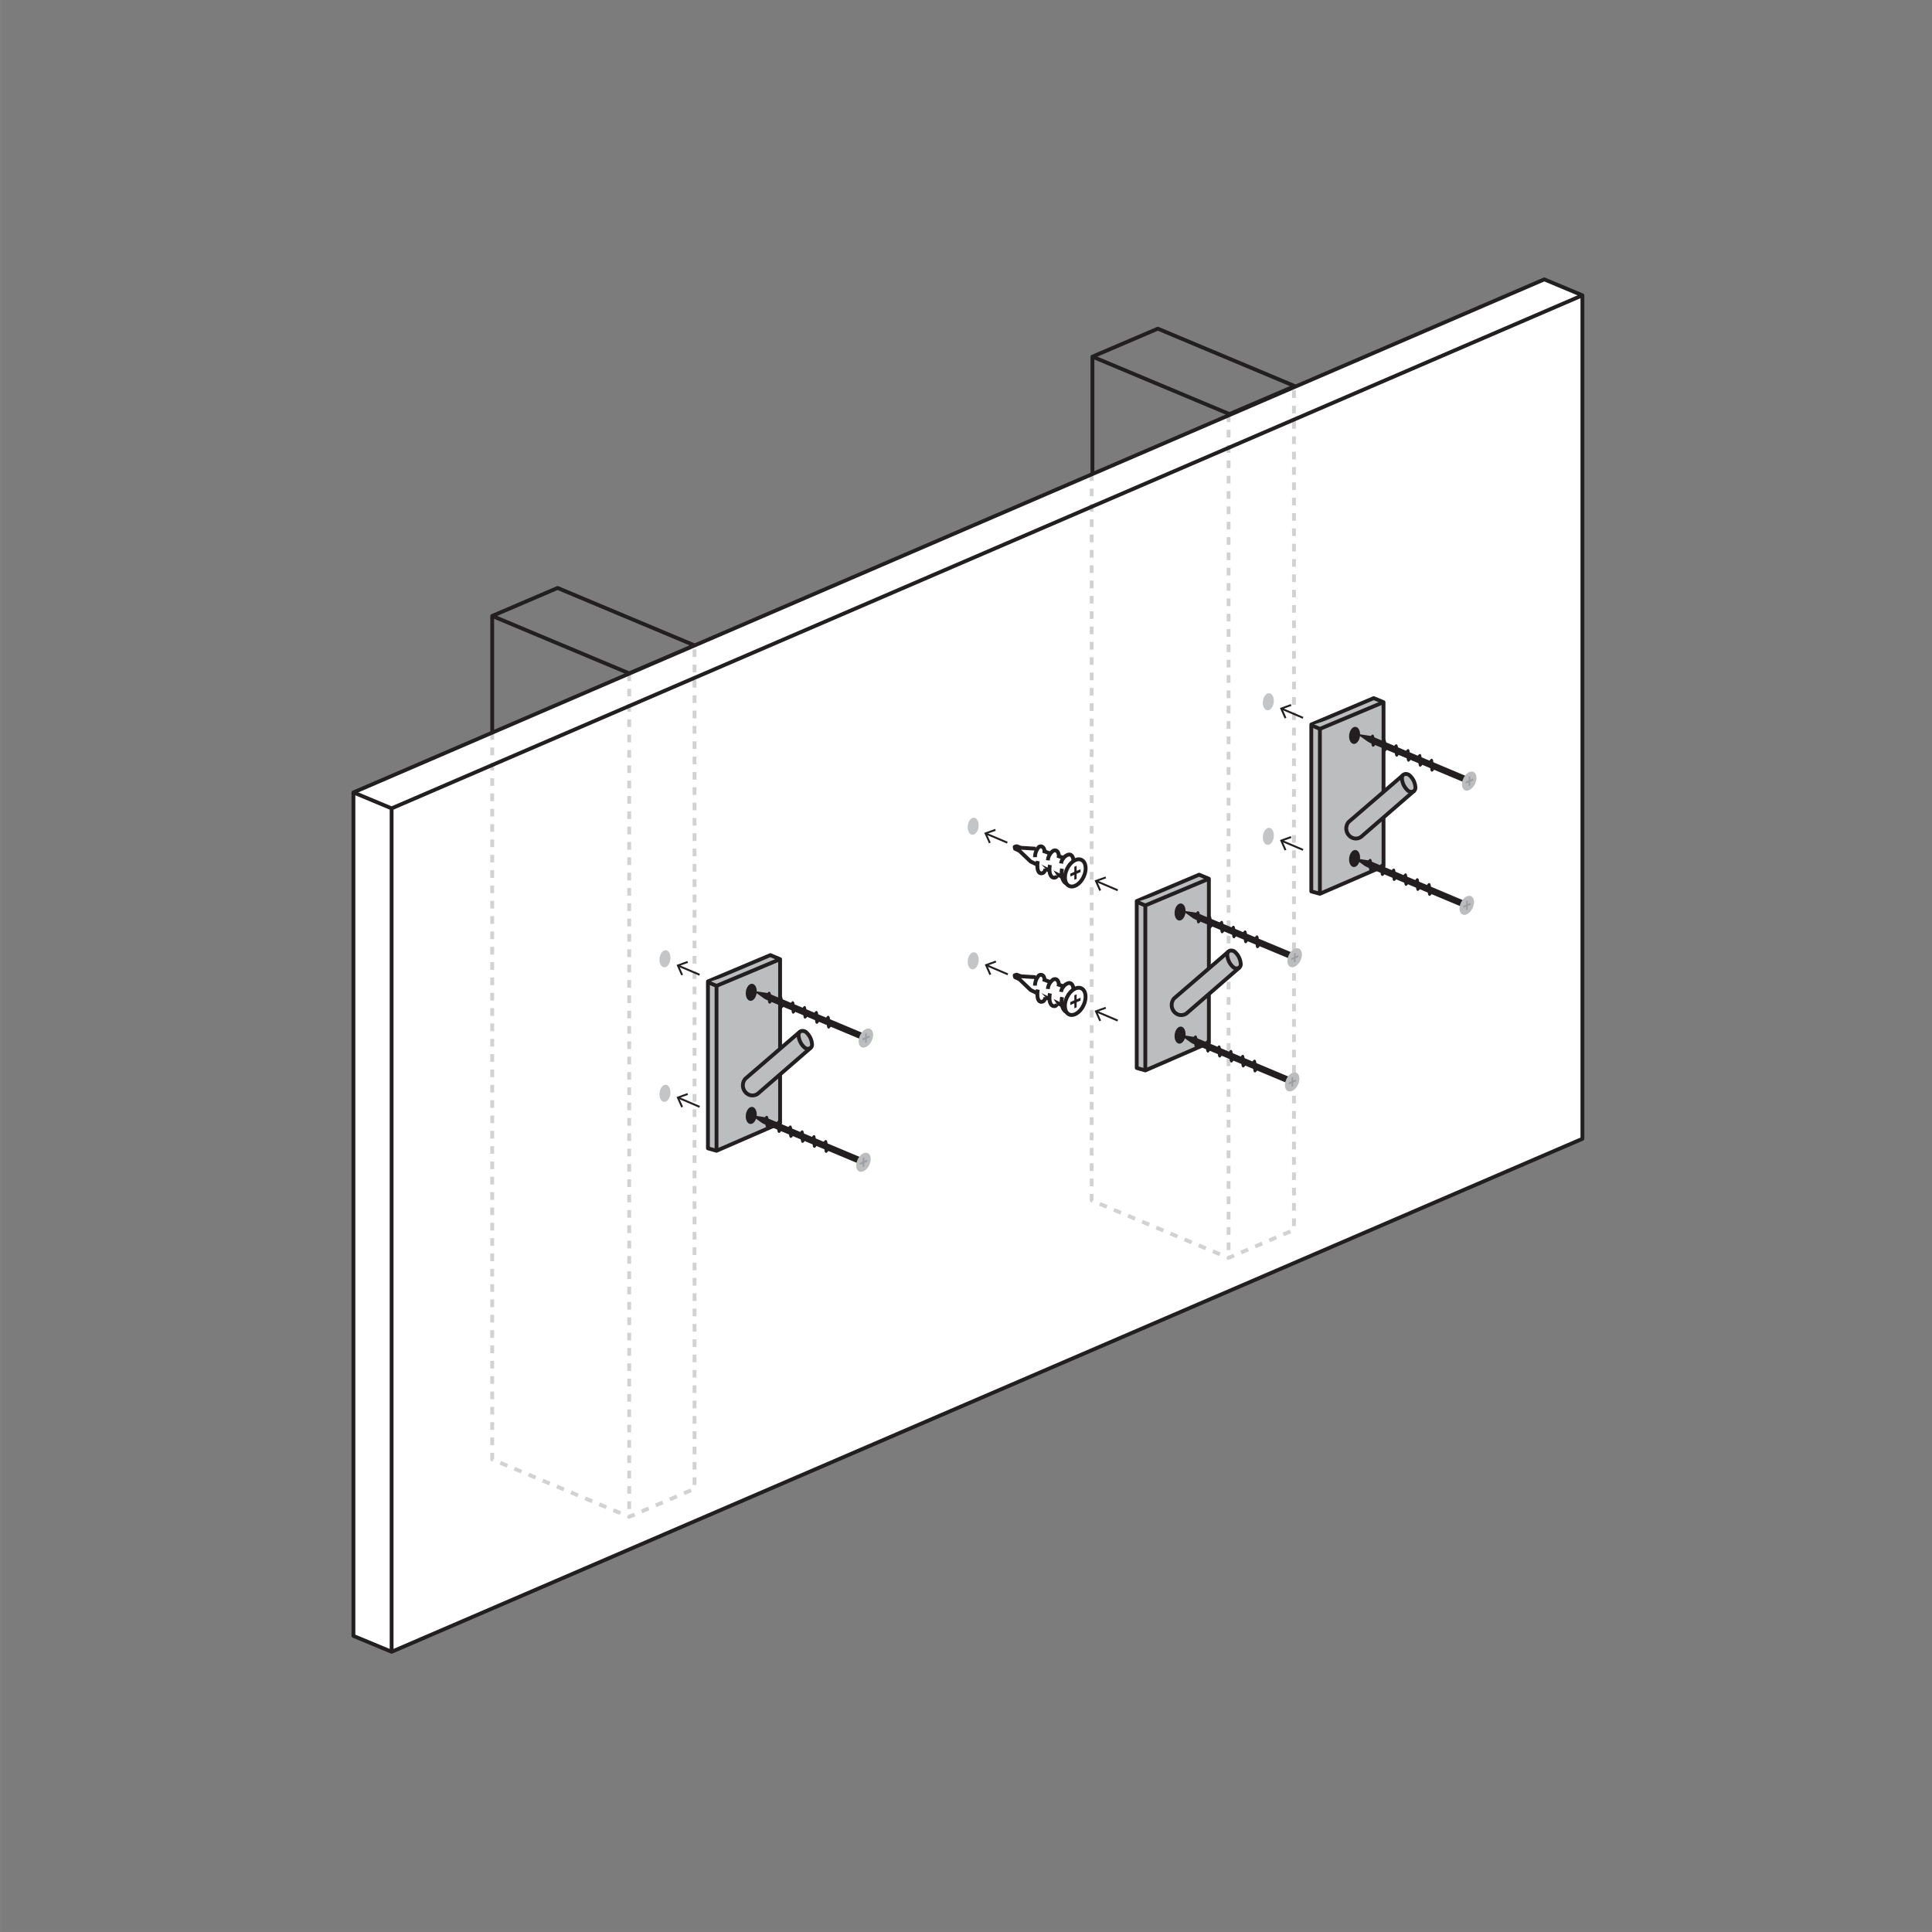 <svg id="Layer_1" data-name="Layer 1" xmlns="http://www.w3.org/2000/svg" viewBox="0 0 252 252"><rect x="0" y="0" width="252" height="252" fill="#808080" stroke="none"/><defs><style>.cls-1{fill:#302d2d;opacity:0.05;}.cls-2,.cls-4,.cls-6{fill:none;}.cls-2,.cls-3,.cls-4,.cls-6,.cls-9{stroke:#231f20;}.cls-2,.cls-3,.cls-4,.cls-9{stroke-linejoin:round;stroke-width:0.5px;}.cls-3,.cls-5{fill:#fff;}.cls-4{stroke-dasharray:1 1;opacity:0.2;}.cls-6{stroke-miterlimit:10;stroke-width:0.25px;}.cls-7{fill:#231f20;}.cls-8{fill:#c4c5c7;}.cls-10,.cls-9{fill:#bbbdbf;}.cls-11{fill:#9c9ea1;}</style></defs><rect class="cls-1" x="0.25" y="-0.05" width="252" height="252"/><polygon class="cls-2" points="64.2 190.36 82.07 197.84 90.59 194.19 90.59 84.18 72.73 76.69 64.2 80.34 64.2 190.36"/><polyline class="cls-2" points="90.59 84.18 82.07 87.83 64.2 80.34"/><line class="cls-2" x1="82.07" y1="87.83" x2="82.07" y2="197.84"/><polygon class="cls-2" points="142.49 156.54 160.36 164.03 168.88 160.38 168.88 50.36 151.02 42.87 142.49 46.52 142.49 156.54"/><polyline class="cls-2" points="168.88 50.36 160.36 54.01 142.49 46.52"/><line class="cls-2" x1="160.36" y1="54.01" x2="160.36" y2="164.03"/><polygon class="cls-3" points="46.1 213.38 51.08 215.45 206.4 148.54 206.4 38.52 201.43 36.44 46.1 103.36 46.1 213.38"/><polyline class="cls-2" points="206.4 38.52 51.08 105.44 46.1 103.36"/><line class="cls-2" x1="51.08" y1="105.44" x2="51.08" y2="215.45"/><polyline class="cls-4" points="64.2 95.5 64.2 190.36 82.07 197.84 90.59 194.19 90.59 84.18"/><line class="cls-4" x1="82.07" y1="87.83" x2="82.07" y2="197.84"/><polyline class="cls-4" points="142.39 61.73 142.39 156.59 160.25 164.07 168.78 160.42 168.78 50.41"/><line class="cls-4" x1="160.25" y1="54.06" x2="160.25" y2="164.07"/><ellipse class="cls-5" cx="117.73" cy="168.13" rx="0.48" ry="0.75" transform="translate(-82.39 213.72) rotate(-67.83)"/><ellipse class="cls-5" cx="195.64" cy="133.34" rx="0.48" ry="0.75" transform="translate(-1.67 264.21) rotate(-67.83)"/><line class="cls-6" x1="145.79" y1="116.12" x2="143.03" y2="114.94"/><polygon class="cls-7" points="144.19 114.33 144.28 114.56 143.12 114.98 143.62 116.11 143.39 116.21 142.78 114.84 144.19 114.33"/><line class="cls-6" x1="145.79" y1="133.12" x2="143.03" y2="131.94"/><polygon class="cls-7" points="144.19 131.33 144.28 131.56 143.12 131.98 143.62 133.11 143.39 133.21 142.78 131.84 144.19 131.33"/><ellipse class="cls-8" cx="86.73" cy="125.05" rx="1.12" ry="0.71" transform="translate(-48.05 195.71) rotate(-82.92)"/><ellipse class="cls-8" cx="86.73" cy="142.6" rx="1.12" ry="0.71" transform="translate(-65.47 211.1) rotate(-82.92)"/><line class="cls-6" x1="91.25" y1="127.14" x2="88.5" y2="125.97"/><polygon class="cls-7" points="89.66 125.35 89.74 125.59 88.58 126 89.09 127.13 88.86 127.23 88.25 125.86 89.66 125.35"/><line class="cls-6" x1="91.25" y1="144.37" x2="88.5" y2="143.19"/><polygon class="cls-7" points="89.66 142.58 89.74 142.81 88.58 143.23 89.09 144.35 88.86 144.46 88.25 143.09 89.66 142.58"/><line class="cls-6" x1="131.39" y1="109.91" x2="128.63" y2="108.74"/><polygon class="cls-7" points="129.8 108.12 129.88 108.36 128.72 108.77 129.22 109.9 129 110 128.38 108.63 129.8 108.12"/><path class="cls-3" d="M135.1,110.7l-1.93-.12-.56-.2a1.6,1.6,0,0,0-.26.08l.05.25.57.27,1.46,1.39,4.92,2.39.85-2.34"/><path class="cls-3" d="M136.37,113.3a.79.79,0,0,1-.3.55c-.47.21-.76-.13-.76-.93a3.15,3.15,0,0,1,.06-.61"/><path class="cls-2" d="M135,111.81a2,2,0,0,1,.52-1.35c.31-.18.74,0,.74.75"/><path class="cls-3" d="M137.87,114.24a.4.4,0,0,1-.39.24c-.34,0-.58-.4-.59-1v-.1a2.74,2.74,0,0,1,.06-.56"/><path class="cls-2" d="M136.68,112.22a1.67,1.67,0,0,1,.69-1.24c.35-.17.75,0,.75.83"/><path class="cls-3" d="M139.37,115.18c-.41.28-.9-.46-.9-1.27a3.05,3.05,0,0,1,.06-.6"/><path class="cls-2" d="M138.4,112.63a1.44,1.44,0,0,1,.85-1.12c.39-.17.77.1.77.9"/><ellipse class="cls-3" cx="140.25" cy="113.86" rx="1.88" ry="1.2" transform="translate(-22.66 191.91) rotate(-64.67)"/><polygon class="cls-7" points="140.94 113.37 140.43 113.59 140.43 112.93 140.13 113.06 140.13 113.72 139.61 113.95 139.61 114.33 140.13 114.1 140.13 114.76 140.43 114.63 140.43 113.97 140.94 113.75 140.94 113.37"/><line class="cls-3" x1="136.92" y1="111.31" x2="136.03" y2="110.97"/><line class="cls-3" x1="138.9" y1="111.96" x2="137.9" y2="111.61"/><path class="cls-3" d="M135.1,127.46l-1.93-.12-.56-.21-.26.08.05.25.57.27,1.46,1.4,4.92,2.39.85-2.35"/><path class="cls-3" d="M136.37,130.06a.79.79,0,0,1-.3.55c-.47.21-.76-.13-.76-.93a3.15,3.15,0,0,1,.06-.61"/><path class="cls-2" d="M135,128.56a2,2,0,0,1,.52-1.34c.31-.18.74-.06.74.75"/><path class="cls-3" d="M137.87,131c-.11.18-.24.26-.39.23-.34,0-.58-.39-.59-1v-.1a2.6,2.6,0,0,1,.06-.56"/><path class="cls-2" d="M136.68,129a1.66,1.66,0,0,1,.69-1.23c.35-.17.75,0,.75.83"/><path class="cls-3" d="M139.37,131.93c-.41.29-.9-.45-.9-1.26a3.15,3.15,0,0,1,.06-.61"/><path class="cls-2" d="M138.4,129.38a1.44,1.44,0,0,1,.85-1.11c.39-.17.77.09.77.9"/><ellipse class="cls-3" cx="140.25" cy="130.61" rx="1.88" ry="1.2" transform="translate(-37.81 201.5) rotate(-64.67)"/><polygon class="cls-7" points="140.94 130.13 140.43 130.35 140.43 129.69 140.13 129.82 140.13 130.48 139.61 130.7 139.61 131.09 140.13 130.86 140.13 131.52 140.43 131.39 140.43 130.73 140.94 130.51 140.94 130.13"/><line class="cls-3" x1="136.92" y1="128.07" x2="136.03" y2="127.73"/><line class="cls-3" x1="138.9" y1="128.72" x2="137.9" y2="128.37"/><polygon class="cls-9" points="101.75 125.11 100.48 124.58 92.34 128.01 92.34 149.78 93.46 150.1 101.75 146.49 101.75 125.11"/><path class="cls-9" d="M105.76,136.66l-6.92,6a1.21,1.21,0,0,1-1.11.15,1.34,1.34,0,0,1-.52-2.1l7.15-6.16"/><path class="cls-9" d="M105.08,134.58a2.32,2.32,0,0,1,.84,1.7.56.56,0,0,1-.19.4.62.62,0,0,1-.73,0,2.28,2.28,0,0,1-.84-1.7C104.2,134.51,104.61,134.33,105.08,134.58Z"/><polyline class="cls-9" points="101.75 125.11 93.46 128.59 92.35 128.12"/><line class="cls-9" x1="93.46" y1="128.58" x2="93.46" y2="149.97"/><ellipse class="cls-7" cx="97.99" cy="129.44" rx="1.12" ry="0.71" transform="translate(-42.54 210.72) rotate(-82.92)"/><ellipse class="cls-7" cx="97.99" cy="145.5" rx="1.12" ry="0.71" transform="translate(-58.48 224.8) rotate(-82.92)"/><path class="cls-7" d="M100.13,129.53h0l-1.85-.28,1.39,1,.29.16,12.24,5.12.34-.79Z"/><ellipse class="cls-10" cx="112.94" cy="135.4" rx="1.32" ry="0.84" transform="translate(-57.76 179.55) rotate(-64.67)"/><polygon class="cls-11" points="113.43 135.06 113.06 135.21 113.06 134.75 112.85 134.84 112.85 135.3 112.49 135.46 112.49 135.73 112.85 135.57 112.85 136.04 113.06 135.94 113.06 135.48 113.43 135.32 113.43 135.06"/><path class="cls-7" d="M100.79,130.38a.89.89,0,0,1-.29.49c-.18.13-.33-.05-.33-.4a1.24,1.24,0,0,1,0-.27"/><path class="cls-7" d="M99.92,130a1,1,0,0,1,.3-.6c.19-.13.33.05.33.4a1.14,1.14,0,0,1,0,.37"/><path class="cls-7" d="M102.32,131a.88.88,0,0,1-.28.49c-.18.13-.33-.05-.33-.41a1.22,1.22,0,0,1,0-.26"/><path class="cls-7" d="M101.46,130.61a1,1,0,0,1,.3-.6c.18-.13.33.05.33.41a1.42,1.42,0,0,1,0,.36"/><path class="cls-7" d="M103.86,131.67a.88.88,0,0,1-.28.5c-.18.13-.33,0-.33-.41a2.28,2.28,0,0,1,0-.26"/><path class="cls-7" d="M103,131.24a1,1,0,0,1,.3-.6c.18-.13.33.06.33.41a1.57,1.57,0,0,1,0,.37"/><path class="cls-7" d="M105.4,132.32a.88.88,0,0,1-.28.5c-.19.13-.33-.06-.33-.41a2.11,2.11,0,0,1,0-.26"/><path class="cls-7" d="M104.54,131.87a1,1,0,0,1,.3-.6c.18-.13.33.06.33.41a1.57,1.57,0,0,1,0,.37"/><path class="cls-7" d="M106.93,133a.86.86,0,0,1-.28.5c-.18.13-.33-.06-.33-.41a1.09,1.09,0,0,1,0-.26"/><path class="cls-7" d="M106.08,132.5a1,1,0,0,1,.3-.6c.18-.12.33.06.33.41a1.57,1.57,0,0,1,0,.37"/><path class="cls-7" d="M108.47,133.62a.92.92,0,0,1-.28.5c-.18.13-.33-.06-.33-.41a1.24,1.24,0,0,1,0-.27"/><path class="cls-7" d="M107.62,133.13a1,1,0,0,1,.3-.6c.18-.12.33.06.33.41a1.57,1.57,0,0,1,0,.37"/><path class="cls-7" d="M99.81,145.73h0s0,0,0,0h0l-1.85-.28,1.39,1,.29.16,12.24,5.12.34-.79Z"/><ellipse class="cls-10" cx="112.62" cy="151.61" rx="1.32" ry="0.84" transform="translate(-72.59 188.53) rotate(-64.67)"/><polygon class="cls-11" points="113.11 151.26 112.74 151.42 112.74 150.96 112.53 151.05 112.53 151.51 112.17 151.67 112.17 151.94 112.53 151.78 112.53 152.24 112.74 152.15 112.74 151.69 113.11 151.53 113.11 151.26"/><path class="cls-7" d="M100.46,146.58a.86.86,0,0,1-.28.5c-.18.13-.33-.06-.33-.41a1.24,1.24,0,0,1,0-.27"/><path class="cls-7" d="M99.6,146.18a1.06,1.06,0,0,1,.3-.6c.18-.12.33.06.33.41a1.57,1.57,0,0,1,0,.37"/><path class="cls-7" d="M102,147.23a.92.92,0,0,1-.28.5c-.18.13-.33-.06-.33-.41a1.24,1.24,0,0,1,0-.27"/><path class="cls-7" d="M101.14,146.81a1,1,0,0,1,.3-.6c.18-.12.33.06.33.41a1.57,1.57,0,0,1,0,.37"/><path class="cls-7" d="M103.54,147.88a.92.92,0,0,1-.28.5c-.18.12-.33-.06-.33-.41a2.45,2.45,0,0,1,0-.27"/><path class="cls-7" d="M102.68,147.44a1,1,0,0,1,.3-.6c.18-.12.33.06.33.41a1.5,1.5,0,0,1,0,.37"/><path class="cls-7" d="M105.08,148.53a1,1,0,0,1-.29.5c-.18.12-.33-.06-.33-.41a1.24,1.24,0,0,1,0-.27"/><path class="cls-7" d="M104.22,148.08a1,1,0,0,1,.3-.6c.18-.13.33.05.33.4a1.5,1.5,0,0,1,0,.37"/><path class="cls-7" d="M106.61,149.18a1,1,0,0,1-.28.5c-.18.12-.33-.06-.33-.41a1.24,1.24,0,0,1,0-.27"/><path class="cls-7" d="M105.75,148.71a1,1,0,0,1,.31-.6c.18-.13.33,0,.33.41a1.57,1.57,0,0,1,0,.37"/><path class="cls-7" d="M108.15,149.83a.88.88,0,0,1-.28.49c-.18.13-.33,0-.33-.4a1.24,1.24,0,0,1,0-.27"/><path class="cls-7" d="M107.29,149.34a1,1,0,0,1,.31-.6c.18-.13.33.06.33.41a1.57,1.57,0,0,1-.05.37"/><ellipse class="cls-8" cx="126.94" cy="107.77" rx="1.12" ry="0.71" transform="translate(4.34 220.46) rotate(-82.92)"/><ellipse class="cls-8" cx="126.94" cy="125.33" rx="1.12" ry="0.71" transform="translate(-13.08 235.85) rotate(-82.92)"/><line class="cls-6" x1="131.46" y1="127.09" x2="128.7" y2="125.91"/><polygon class="cls-7" points="129.86 125.3 129.95 125.53 128.79 125.95 129.29 127.08 129.06 127.18 128.45 125.81 129.86 125.3"/><ellipse class="cls-8" cx="165.44" cy="91.53" rx="1.12" ry="0.71" transform="translate(54.21 244.43) rotate(-82.92)"/><ellipse class="cls-8" cx="165.44" cy="109.09" rx="1.12" ry="0.71" transform="translate(36.79 259.82) rotate(-82.92)"/><line class="cls-6" x1="169.96" y1="93.63" x2="167.2" y2="92.45"/><polygon class="cls-7" points="168.36 91.84 168.45 92.07 167.29 92.49 167.79 93.61 167.56 93.72 166.95 92.35 168.36 91.84"/><line class="cls-6" x1="169.96" y1="110.85" x2="167.2" y2="109.68"/><polygon class="cls-7" points="168.36 109.06 168.45 109.3 167.29 109.71 167.79 110.84 167.56 110.94 166.95 109.57 168.36 109.06"/><polygon class="cls-9" points="180.46 91.59 179.18 91.06 171.04 94.5 171.04 116.27 172.16 116.58 180.46 112.98 180.46 91.59"/><path class="cls-9" d="M184.46,103.15l-6.92,6a1.17,1.17,0,0,1-1.1.15,1.33,1.33,0,0,1-.53-2.09l7.15-6.16"/><path class="cls-9" d="M183.78,101.07a2.26,2.26,0,0,1,.84,1.7.58.58,0,0,1-.18.4.66.66,0,0,1-.74,0,2.3,2.3,0,0,1-.84-1.7C182.9,101,183.31,100.81,183.78,101.07Z"/><polyline class="cls-9" points="180.45 91.59 172.16 95.07 171.05 94.6"/><line class="cls-9" x1="172.16" y1="95.07" x2="172.16" y2="116.45"/><ellipse class="cls-7" cx="176.69" cy="95.92" rx="1.12" ry="0.71" transform="translate(59.72 259.44) rotate(-82.92)"/><ellipse class="cls-7" cx="176.69" cy="111.98" rx="1.12" ry="0.71" transform="translate(43.78 273.52) rotate(-82.92)"/><path class="cls-7" d="M178.83,96h0l-1.85-.28,1.4,1,.29.17L190.86,102l.35-.78Z"/><ellipse class="cls-10" cx="191.64" cy="101.88" rx="1.32" ry="0.84" transform="translate(17.56 231.51) rotate(-64.67)"/><polygon class="cls-11" points="192.13 101.54 191.77 101.7 191.77 101.23 191.56 101.33 191.56 101.79 191.19 101.95 191.19 102.21 191.56 102.06 191.56 102.52 191.77 102.43 191.77 101.97 192.13 101.81 192.13 101.54"/><path class="cls-7" d="M179.49,96.86a.92.92,0,0,1-.28.5c-.18.13-.33-.06-.33-.41a2.45,2.45,0,0,1,0-.27"/><path class="cls-7" d="M178.62,96.46a1,1,0,0,1,.31-.6c.18-.13.33.06.33.41a1.57,1.57,0,0,1,0,.37"/><path class="cls-7" d="M181,97.51a.92.92,0,0,1-.29.5c-.18.12-.33-.06-.33-.41a1.24,1.24,0,0,1,0-.27"/><path class="cls-7" d="M180.16,97.09a1,1,0,0,1,.31-.6c.18-.12.33.06.33.41a1.57,1.57,0,0,1-.05.37"/><path class="cls-7" d="M182.56,98.16a1,1,0,0,1-.28.5c-.18.12-.33-.06-.33-.41a1.24,1.24,0,0,1,0-.27"/><path class="cls-7" d="M181.7,97.72a1.06,1.06,0,0,1,.3-.6c.19-.12.34.06.34.41a1.5,1.5,0,0,1-.05.37"/><path class="cls-7" d="M184.1,98.81a1,1,0,0,1-.28.5c-.18.12-.33-.06-.33-.41a1.24,1.24,0,0,1,0-.27"/><path class="cls-7" d="M183.24,98.36a1,1,0,0,1,.3-.6c.19-.13.33,0,.33.4a1.5,1.5,0,0,1,0,.37"/><path class="cls-7" d="M185.64,99.46a.88.88,0,0,1-.28.49c-.19.13-.33,0-.33-.4a2.45,2.45,0,0,1,0-.27"/><path class="cls-7" d="M184.78,99a1,1,0,0,1,.3-.6c.19-.13.33,0,.33.41a1.08,1.08,0,0,1,0,.36"/><path class="cls-7" d="M187.17,100.11a.83.83,0,0,1-.28.49c-.18.13-.33,0-.33-.4a1.24,1.24,0,0,1,0-.27"/><path class="cls-7" d="M186.32,99.62a1,1,0,0,1,.3-.6c.18-.13.33,0,.33.41a1.57,1.57,0,0,1,0,.37"/><path class="cls-7" d="M178.51,112.22h0s0,0-.06,0h0l-1.85-.28,1.4,1,.29.16,12.23,5.12.35-.78Z"/><ellipse class="cls-10" cx="191.32" cy="118.09" rx="1.32" ry="0.84" transform="translate(2.73 240.49) rotate(-64.67)"/><polygon class="cls-11" points="191.81 117.75 191.44 117.9 191.44 117.44 191.24 117.53 191.24 118 190.87 118.15 190.87 118.42 191.24 118.26 191.24 118.73 191.44 118.64 191.44 118.17 191.81 118.01 191.81 117.75"/><path class="cls-7" d="M179.17,113.07a1,1,0,0,1-.28.49c-.19.13-.33,0-.33-.4a2.45,2.45,0,0,1,0-.27"/><path class="cls-7" d="M178.3,112.67a1,1,0,0,1,.31-.6c.18-.13.33.05.33.41a1.42,1.42,0,0,1-.05.36"/><path class="cls-7" d="M180.7,113.72a.83.83,0,0,1-.28.49c-.18.13-.33,0-.33-.4a1.24,1.24,0,0,1,0-.27"/><path class="cls-7" d="M179.84,113.3a1,1,0,0,1,.3-.6c.19-.13.33,0,.33.41a1.55,1.55,0,0,1,0,.37"/><path class="cls-7" d="M182.24,114.37a.88.88,0,0,1-.28.49c-.18.13-.33,0-.33-.41a1.22,1.22,0,0,1,0-.26"/><path class="cls-7" d="M181.38,113.93a1,1,0,0,1,.3-.6c.19-.13.33.06.33.41a1.18,1.18,0,0,1,0,.37"/><path class="cls-7" d="M183.78,115a.88.88,0,0,1-.28.5c-.18.13-.33-.05-.33-.41a2.46,2.46,0,0,1,0-.26"/><path class="cls-7" d="M182.92,114.56a1.06,1.06,0,0,1,.3-.6c.19-.13.33.06.33.41a1.57,1.57,0,0,1-.05.37"/><path class="cls-7" d="M185.32,115.66a.94.94,0,0,1-.28.5c-.19.13-.33-.06-.33-.41a1.1,1.1,0,0,1,0-.26"/><path class="cls-7" d="M184.46,115.19a1.06,1.06,0,0,1,.3-.6c.18-.12.33.06.33.41a1.57,1.57,0,0,1-.05.37"/><path class="cls-7" d="M186.85,116.31a.86.86,0,0,1-.28.5c-.18.13-.33-.06-.33-.41a1.09,1.09,0,0,1,0-.26"/><path class="cls-7" d="M186,115.82a1,1,0,0,1,.3-.6c.18-.12.33.06.33.41a1.5,1.5,0,0,1,0,.37"/><polygon class="cls-9" points="157.68 114.62 156.41 114.09 148.27 117.53 148.27 139.3 149.39 139.62 157.68 136.01 157.68 114.62"/><path class="cls-9" d="M161.69,126.18l-6.92,6a1.21,1.21,0,0,1-1.11.15,1.34,1.34,0,0,1-.52-2.1l7.15-6.16"/><path class="cls-9" d="M161,124.1a2.32,2.32,0,0,1,.84,1.7.56.56,0,0,1-.19.4.66.66,0,0,1-.73,0,2.28,2.28,0,0,1-.84-1.7C160.13,124,160.54,123.85,161,124.1Z"/><polyline class="cls-9" points="157.68 114.62 149.39 118.1 148.28 117.64"/><line class="cls-9" x1="149.39" y1="118.1" x2="149.39" y2="139.48"/><ellipse class="cls-7" cx="153.92" cy="118.96" rx="1.12" ry="0.71" transform="translate(16.9 257.04) rotate(-82.92)"/><ellipse class="cls-7" cx="153.92" cy="135.02" rx="1.12" ry="0.71" transform="translate(0.96 271.12) rotate(-82.92)"/><path class="cls-7" d="M156.06,119.05h0l-1.85-.28,1.39,1,.3.16L168.09,125l.34-.79Z"/><ellipse class="cls-10" cx="168.87" cy="124.92" rx="1.32" ry="0.84" transform="translate(-16.29 224.11) rotate(-64.67)"/><polygon class="cls-11" points="169.36 124.58 168.99 124.73 168.99 124.27 168.78 124.36 168.78 124.82 168.42 124.98 168.42 125.25 168.78 125.09 168.78 125.55 168.99 125.46 168.99 125 169.36 124.84 169.36 124.58"/><path class="cls-7" d="M156.72,119.9a.89.89,0,0,1-.29.49c-.18.13-.33,0-.33-.41a1.22,1.22,0,0,1,0-.26"/><path class="cls-7" d="M155.85,119.49a1.06,1.06,0,0,1,.3-.6c.19-.12.33.06.33.41a1.14,1.14,0,0,1,0,.37"/><path class="cls-7" d="M158.25,120.54a.83.83,0,0,1-.28.5c-.18.13-.33-.06-.33-.41a1.09,1.09,0,0,1,0-.26"/><path class="cls-7" d="M157.39,120.13a1,1,0,0,1,.3-.6c.19-.13.33,0,.33.4a1.14,1.14,0,0,1-.05.37"/><path class="cls-7" d="M159.79,121.19a.88.88,0,0,1-.28.5c-.18.13-.33-.06-.33-.41a1.09,1.09,0,0,1,0-.26"/><path class="cls-7" d="M158.93,120.76a1,1,0,0,1,.3-.6c.18-.13.33,0,.33.41a1.57,1.57,0,0,1-.05.37"/><path class="cls-7" d="M161.33,121.84a.92.92,0,0,1-.28.5c-.19.13-.33-.06-.33-.41a2.45,2.45,0,0,1,0-.27"/><path class="cls-7" d="M160.47,121.39a1,1,0,0,1,.3-.6c.18-.13.33.06.33.41a1.57,1.57,0,0,1,0,.37"/><path class="cls-7" d="M162.87,122.49a.92.92,0,0,1-.29.5c-.18.13-.33-.06-.33-.41a1.24,1.24,0,0,1,0-.27"/><path class="cls-7" d="M162,122a1,1,0,0,1,.3-.6c.18-.13.33.06.33.41a1.57,1.57,0,0,1,0,.37"/><path class="cls-7" d="M164.4,123.14a.92.92,0,0,1-.28.5c-.18.12-.33-.06-.33-.41a1.24,1.24,0,0,1,0-.27"/><path class="cls-7" d="M163.55,122.65a1,1,0,0,1,.3-.6c.18-.12.33.06.33.41a1.57,1.57,0,0,1-.05.37"/><path class="cls-7" d="M155.74,135.25h0l-1.85-.29,1.39,1,.29.17,12.24,5.11.34-.78Z"/><ellipse class="cls-10" cx="168.55" cy="141.12" rx="1.32" ry="0.84" transform="translate(-31.12 233.09) rotate(-64.67)"/><polygon class="cls-11" points="169.03 140.78 168.67 140.94 168.67 140.47 168.46 140.56 168.46 141.03 168.1 141.19 168.1 141.45 168.46 141.3 168.46 141.76 168.67 141.67 168.67 141.21 169.03 141.05 169.03 140.78"/><path class="cls-7" d="M156.39,136.1a.86.86,0,0,1-.28.5c-.18.12-.33-.06-.33-.41a1.24,1.24,0,0,1,0-.27"/><path class="cls-7" d="M155.53,135.7a1.06,1.06,0,0,1,.3-.6c.18-.13.33.06.33.41a1.57,1.57,0,0,1,0,.37"/><path class="cls-7" d="M157.93,136.75a.92.92,0,0,1-.28.5c-.18.12-.33-.06-.33-.41a1.24,1.24,0,0,1,0-.27"/><path class="cls-7" d="M157.07,136.33a1,1,0,0,1,.3-.6c.18-.12.33.06.33.41a1.57,1.57,0,0,1,0,.37"/><path class="cls-7" d="M159.47,137.4a1,1,0,0,1-.28.5c-.18.12-.33-.06-.33-.41a2.45,2.45,0,0,1,0-.27"/><path class="cls-7" d="M158.61,137a1,1,0,0,1,.3-.6c.18-.12.33.06.33.41a1.57,1.57,0,0,1-.05.37"/><path class="cls-7" d="M161,138.05a1,1,0,0,1-.28.5c-.19.12-.33-.06-.33-.41a1.23,1.23,0,0,1,0-.27"/><path class="cls-7" d="M160.15,137.6a1,1,0,0,1,.3-.61c.18-.12.33.06.33.41a1.5,1.5,0,0,1-.05.37"/><path class="cls-7" d="M162.54,138.7a.83.83,0,0,1-.28.49c-.18.13-.33-.05-.33-.4a1.24,1.24,0,0,1,0-.27"/><path class="cls-7" d="M161.69,138.23a1,1,0,0,1,.3-.6c.18-.13.33.05.33.4a1.44,1.44,0,0,1,0,.37"/><path class="cls-7" d="M164.08,139.35a.88.88,0,0,1-.28.49c-.18.13-.33-.05-.33-.4a1.24,1.24,0,0,1,0-.27"/><path class="cls-7" d="M163.22,138.86a1,1,0,0,1,.31-.6c.18-.13.33.05.33.41a1.57,1.57,0,0,1-.05.37"/></svg>
